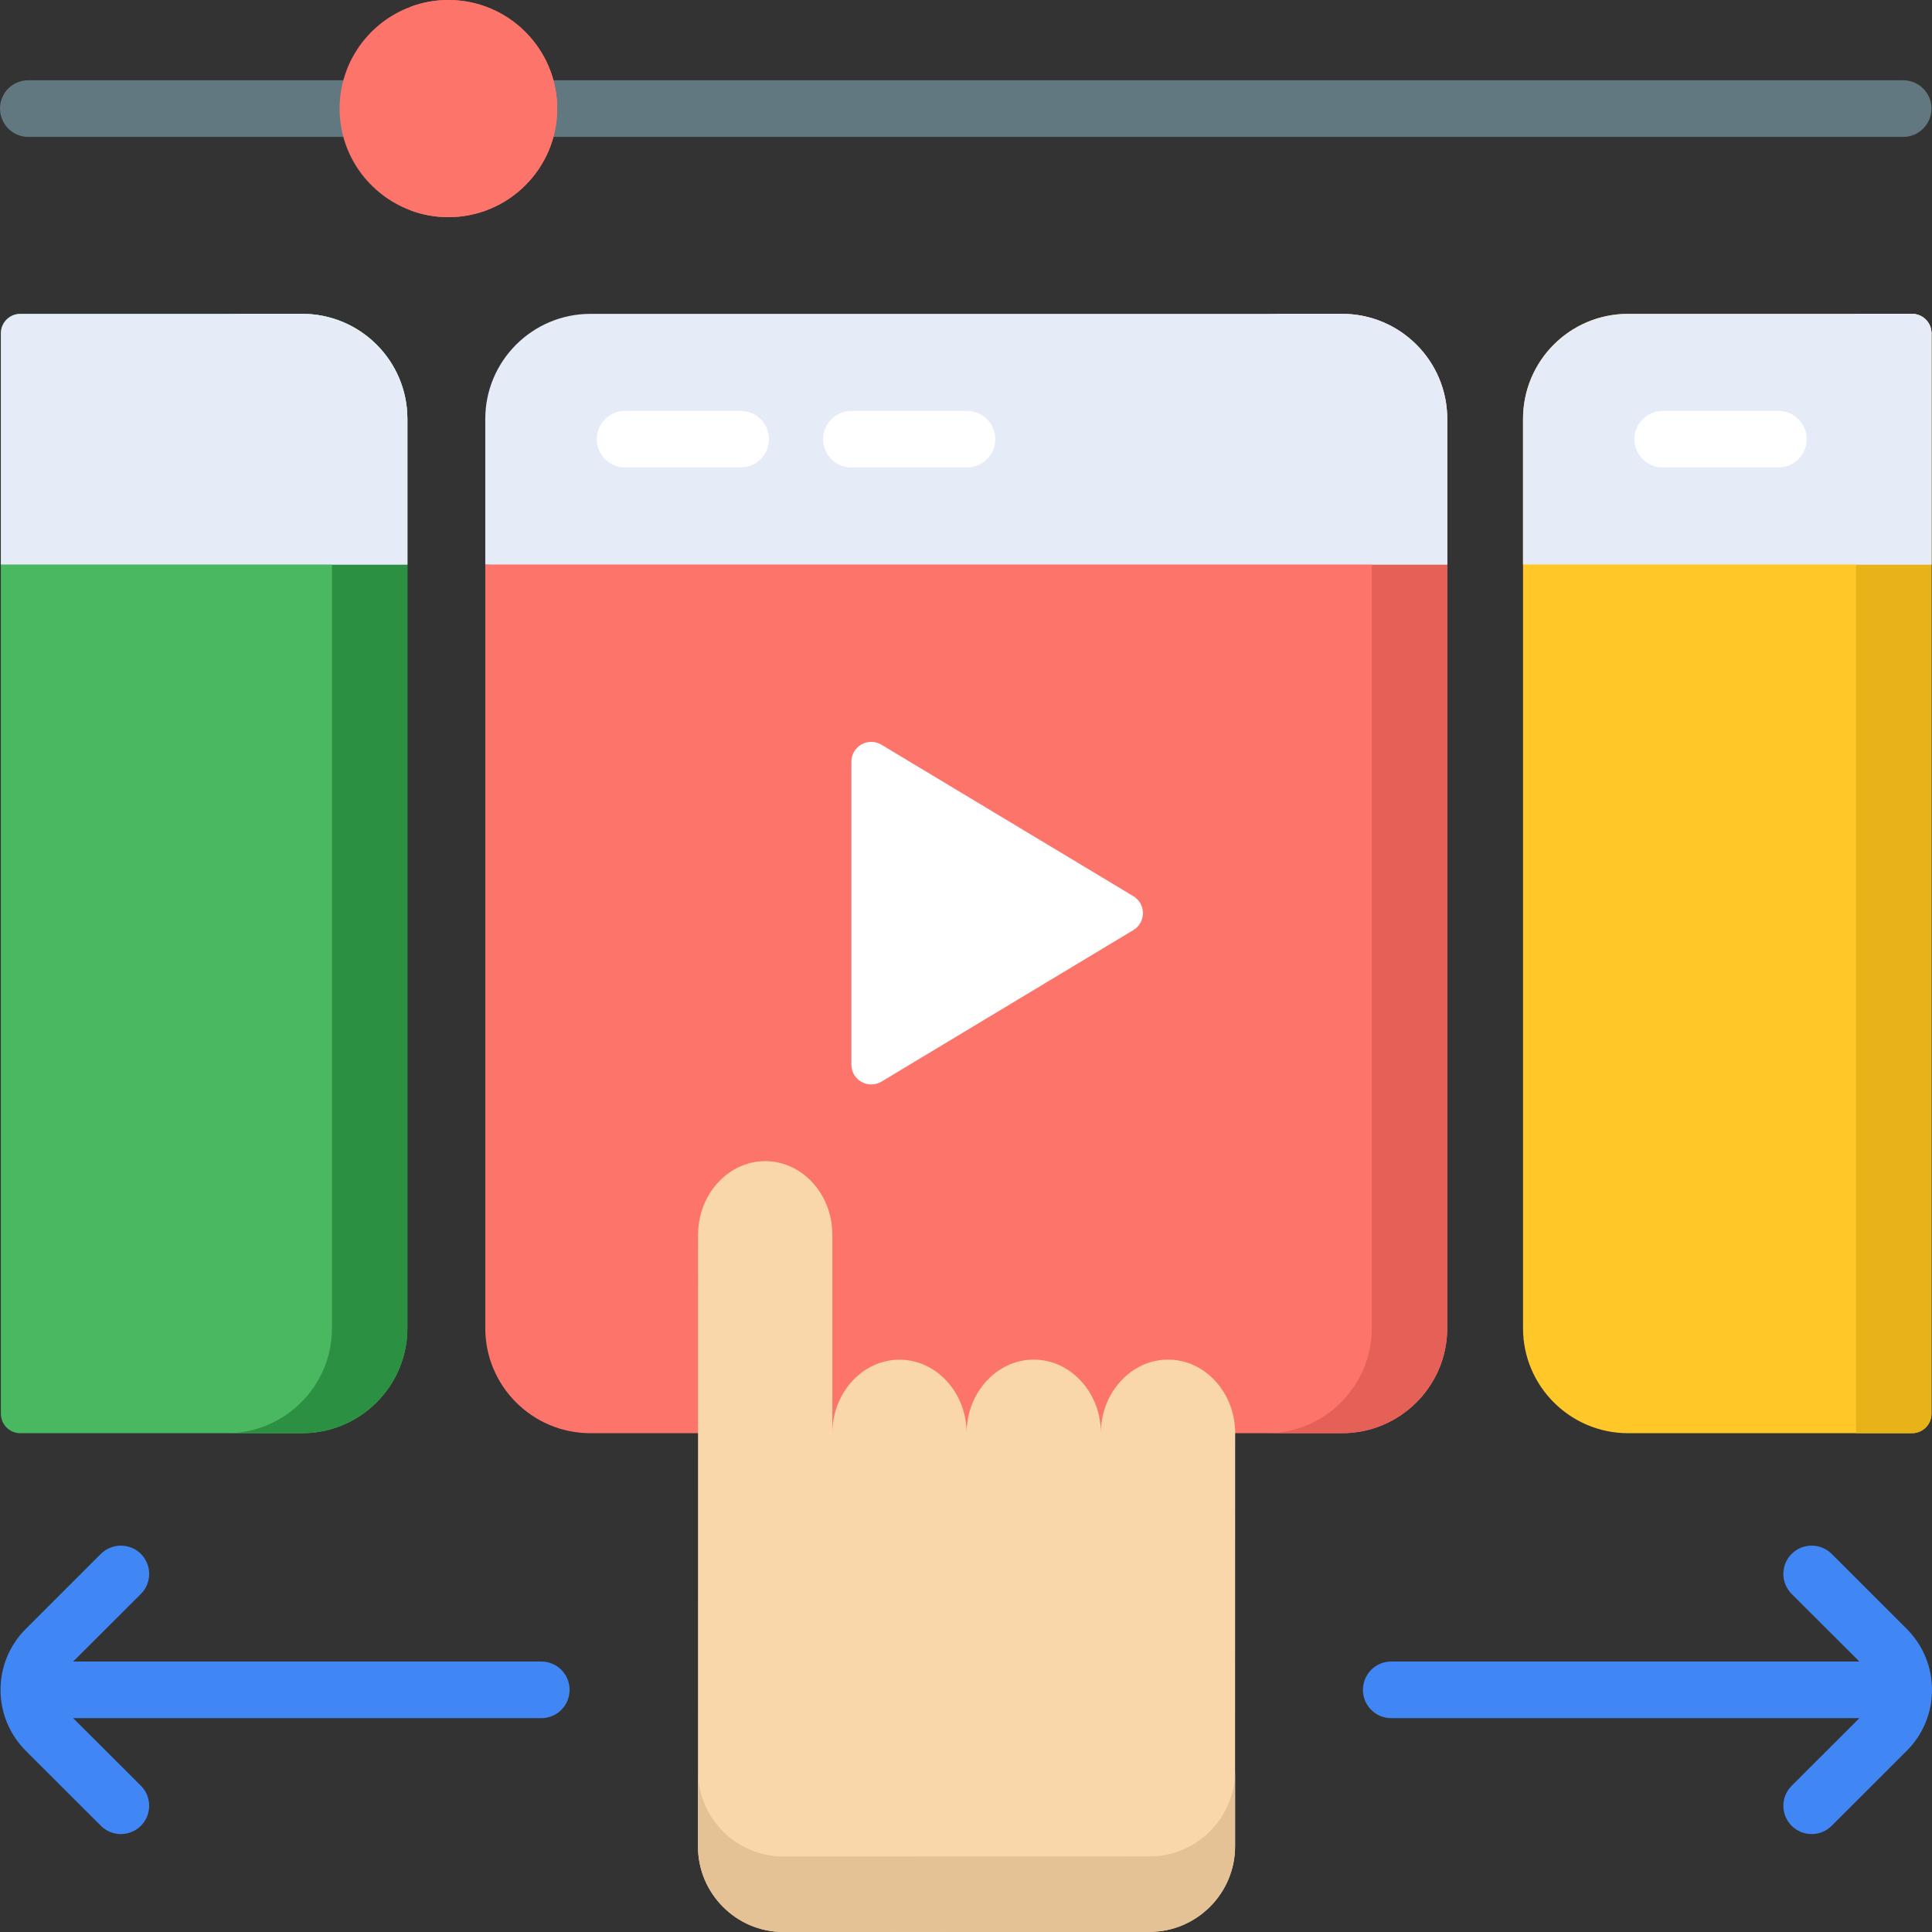 <svg width="22" height="22" viewBox="0 0 22 22" fill="none" xmlns="http://www.w3.org/2000/svg">
<rect x="0" y="0" width="22" height="22" fill="#333333" stroke="none"/>
<path d="M5.526 6.428V15.125C5.526 15.784 6.063 16.32 6.723 16.32H15.283C15.943 16.32 16.48 15.784 16.48 15.125V6.428L11.003 6.111L5.526 6.428Z" fill="#FD746A"/>
<path d="M16.48 4.77V15.125C16.48 15.784 15.943 16.32 15.283 16.32H14.424C15.084 16.32 15.621 15.784 15.621 15.125V4.77C15.621 4.11 15.084 3.574 14.424 3.574H15.283C15.943 3.574 16.48 4.11 16.48 4.77Z" fill="#E56157"/>
<path d="M16.48 4.77V6.428H5.526V4.77C5.526 4.11 6.063 3.574 6.723 3.574H15.283C15.943 3.574 16.48 4.11 16.48 4.77Z" fill="#E5ECF7"/>
<path d="M16.48 4.77V6.428H15.621V4.77C15.621 4.11 15.084 3.574 14.424 3.574H15.283C15.943 3.574 16.48 4.11 16.48 4.77Z" fill="#E5ECF7"/>
<path d="M8.434 4.679H7.118C6.94 4.679 6.796 4.823 6.796 5.001C6.796 5.179 6.94 5.323 7.118 5.323H8.434C8.612 5.323 8.756 5.179 8.756 5.001C8.756 4.823 8.612 4.679 8.434 4.679Z" fill="white"/>
<path d="M11.011 4.679H9.695C9.517 4.679 9.373 4.823 9.373 5.001C9.373 5.179 9.517 5.323 9.695 5.323H11.011C11.189 5.323 11.334 5.179 11.334 5.001C11.334 4.823 11.189 4.679 11.011 4.679Z" fill="white"/>
<path d="M21.994 3.796V16.099C21.994 16.221 21.895 16.32 21.772 16.32H18.539C17.88 16.32 17.343 15.784 17.343 15.125V4.77C17.343 4.109 17.878 3.574 18.538 3.574H21.772C21.895 3.574 21.994 3.673 21.994 3.796Z" fill="#FFC727"/>
<path d="M21.772 3.574H21.135V16.32H21.772C21.895 16.32 21.994 16.221 21.994 16.098V3.796C21.994 3.673 21.895 3.574 21.772 3.574Z" fill="#E8B219"/>
<path d="M21.994 3.796V6.428H17.343V4.77C17.343 4.109 17.878 3.574 18.538 3.574H21.772C21.895 3.574 21.994 3.673 21.994 3.796Z" fill="#E5ECF7"/>
<path d="M21.772 3.574H21.135V6.428H21.994V3.796C21.994 3.673 21.895 3.574 21.772 3.574Z" fill="#E5ECF7"/>
<path d="M20.25 4.679H18.934C18.756 4.679 18.612 4.823 18.612 5.001C18.612 5.179 18.756 5.323 18.934 5.323H20.25C20.428 5.323 20.573 5.179 20.573 5.001C20.573 4.823 20.428 4.679 20.25 4.679Z" fill="white"/>
<path d="M4.639 4.771V15.125C4.639 15.784 4.102 16.32 3.442 16.32H0.231C0.109 16.32 0.01 16.221 0.01 16.098V3.796C0.01 3.673 0.109 3.574 0.231 3.574H3.442C4.103 3.574 4.639 4.11 4.639 4.771Z" fill="#49B861"/>
<path d="M4.639 4.77V15.125C4.639 15.784 4.102 16.32 3.442 16.32H2.583C3.243 16.32 3.78 15.784 3.78 15.125V4.77C3.78 4.11 3.243 3.574 2.583 3.574H3.442C4.102 3.574 4.639 4.11 4.639 4.77Z" fill="#2B9041"/>
<path d="M4.639 4.771V6.428H0.01V3.796C0.01 3.673 0.109 3.574 0.231 3.574H3.442C4.103 3.574 4.639 4.11 4.639 4.771Z" fill="#E5ECF7"/>
<path d="M4.639 4.77V6.428H3.78V4.77C3.78 4.11 3.243 3.574 2.583 3.574H3.442C4.102 3.574 4.639 4.11 4.639 4.77Z" fill="#E5ECF7"/>
<path d="M21.672 0.914H0.322C0.144 0.914 0 1.058 0 1.236C0 1.414 0.144 1.559 0.322 1.559H21.672C21.85 1.559 21.994 1.414 21.994 1.236C21.994 1.058 21.85 0.914 21.672 0.914V0.914Z" fill="#617881"/>
<path d="M6.345 1.237C6.345 1.918 5.789 2.473 5.106 2.473C4.954 2.473 4.81 2.446 4.676 2.396C4.204 2.221 3.867 1.767 3.867 1.237C3.867 0.706 4.204 0.251 4.676 0.077C4.81 0.027 4.954 0 5.106 0C5.789 0 6.345 0.555 6.345 1.237Z" fill="#FD746A"/>
<path d="M6.345 1.237C6.345 1.918 5.789 2.473 5.106 2.473C4.954 2.473 4.81 2.446 4.676 2.396C5.148 2.221 5.485 1.767 5.485 1.237C5.485 0.706 5.148 0.251 4.676 0.077C4.81 0.027 4.954 0 5.106 0C5.789 0 6.345 0.555 6.345 1.237Z" fill="#FD746A"/>
<path d="M8.92 22C8.385 22 7.948 21.562 7.948 21.027L7.948 20.176L7.949 14.059C7.95 13.598 8.294 13.222 8.714 13.222C9.135 13.222 9.478 13.598 9.478 14.059L9.478 16.32C9.478 15.86 9.822 15.483 10.243 15.483C10.663 15.483 11.007 15.859 11.007 16.32C11.007 15.859 11.351 15.482 11.771 15.482C12.192 15.482 12.536 15.858 12.536 16.318C12.536 16.088 12.622 15.88 12.761 15.728C12.899 15.576 13.091 15.482 13.301 15.482C13.721 15.482 14.065 15.858 14.065 16.319L14.064 20.167L14.064 21.025C14.064 21.561 13.626 21.998 13.091 21.998L8.92 22Z" fill="#FAD7AA"/>
<path d="M8.92 22C8.385 22 7.948 21.562 7.948 21.027L7.948 20.176C7.952 20.708 8.388 21.14 8.92 21.14L13.091 21.139C13.626 21.139 14.064 20.701 14.064 20.166L14.064 20.167L14.064 21.025C14.064 21.561 13.626 21.999 13.091 21.999L8.92 22Z" fill="#E5C295"/>
<path d="M12.906 10.205L10.037 8.48C9.967 8.438 9.88 8.437 9.81 8.477C9.739 8.517 9.695 8.592 9.695 8.673V12.124C9.695 12.205 9.739 12.28 9.81 12.32C9.844 12.339 9.882 12.349 9.92 12.349C9.961 12.349 10.001 12.338 10.037 12.317L12.906 10.591C12.973 10.551 13.015 10.477 13.015 10.398C13.015 10.319 12.973 10.246 12.906 10.205Z" fill="white"/>
<path d="M6.164 18.92H0.833L1.604 18.151C1.73 18.025 1.73 17.821 1.605 17.695C1.479 17.569 1.275 17.569 1.149 17.694L0.295 18.547C0.109 18.733 0.006 18.98 0.006 19.242C0.006 19.505 0.109 19.752 0.295 19.938L1.149 20.791C1.212 20.854 1.294 20.885 1.377 20.885C1.459 20.885 1.542 20.853 1.605 20.79C1.73 20.664 1.73 20.46 1.604 20.334L0.833 19.565H6.164C6.342 19.565 6.486 19.421 6.486 19.242C6.486 19.064 6.342 18.92 6.164 18.92Z" fill="#4086F4"/>
<path d="M20.857 17.694C20.731 17.569 20.527 17.569 20.401 17.695C20.276 17.821 20.276 18.025 20.402 18.151L21.173 18.92H15.842C15.664 18.92 15.52 19.064 15.52 19.243C15.52 19.421 15.664 19.565 15.842 19.565H21.173L20.402 20.335C20.276 20.46 20.276 20.664 20.401 20.79C20.464 20.853 20.547 20.885 20.629 20.885C20.712 20.885 20.794 20.854 20.857 20.791L21.711 19.938C21.897 19.753 22 19.505 22 19.243C22 18.98 21.897 18.733 21.711 18.547L20.857 17.694Z" fill="#4086F4"/>
</svg>

